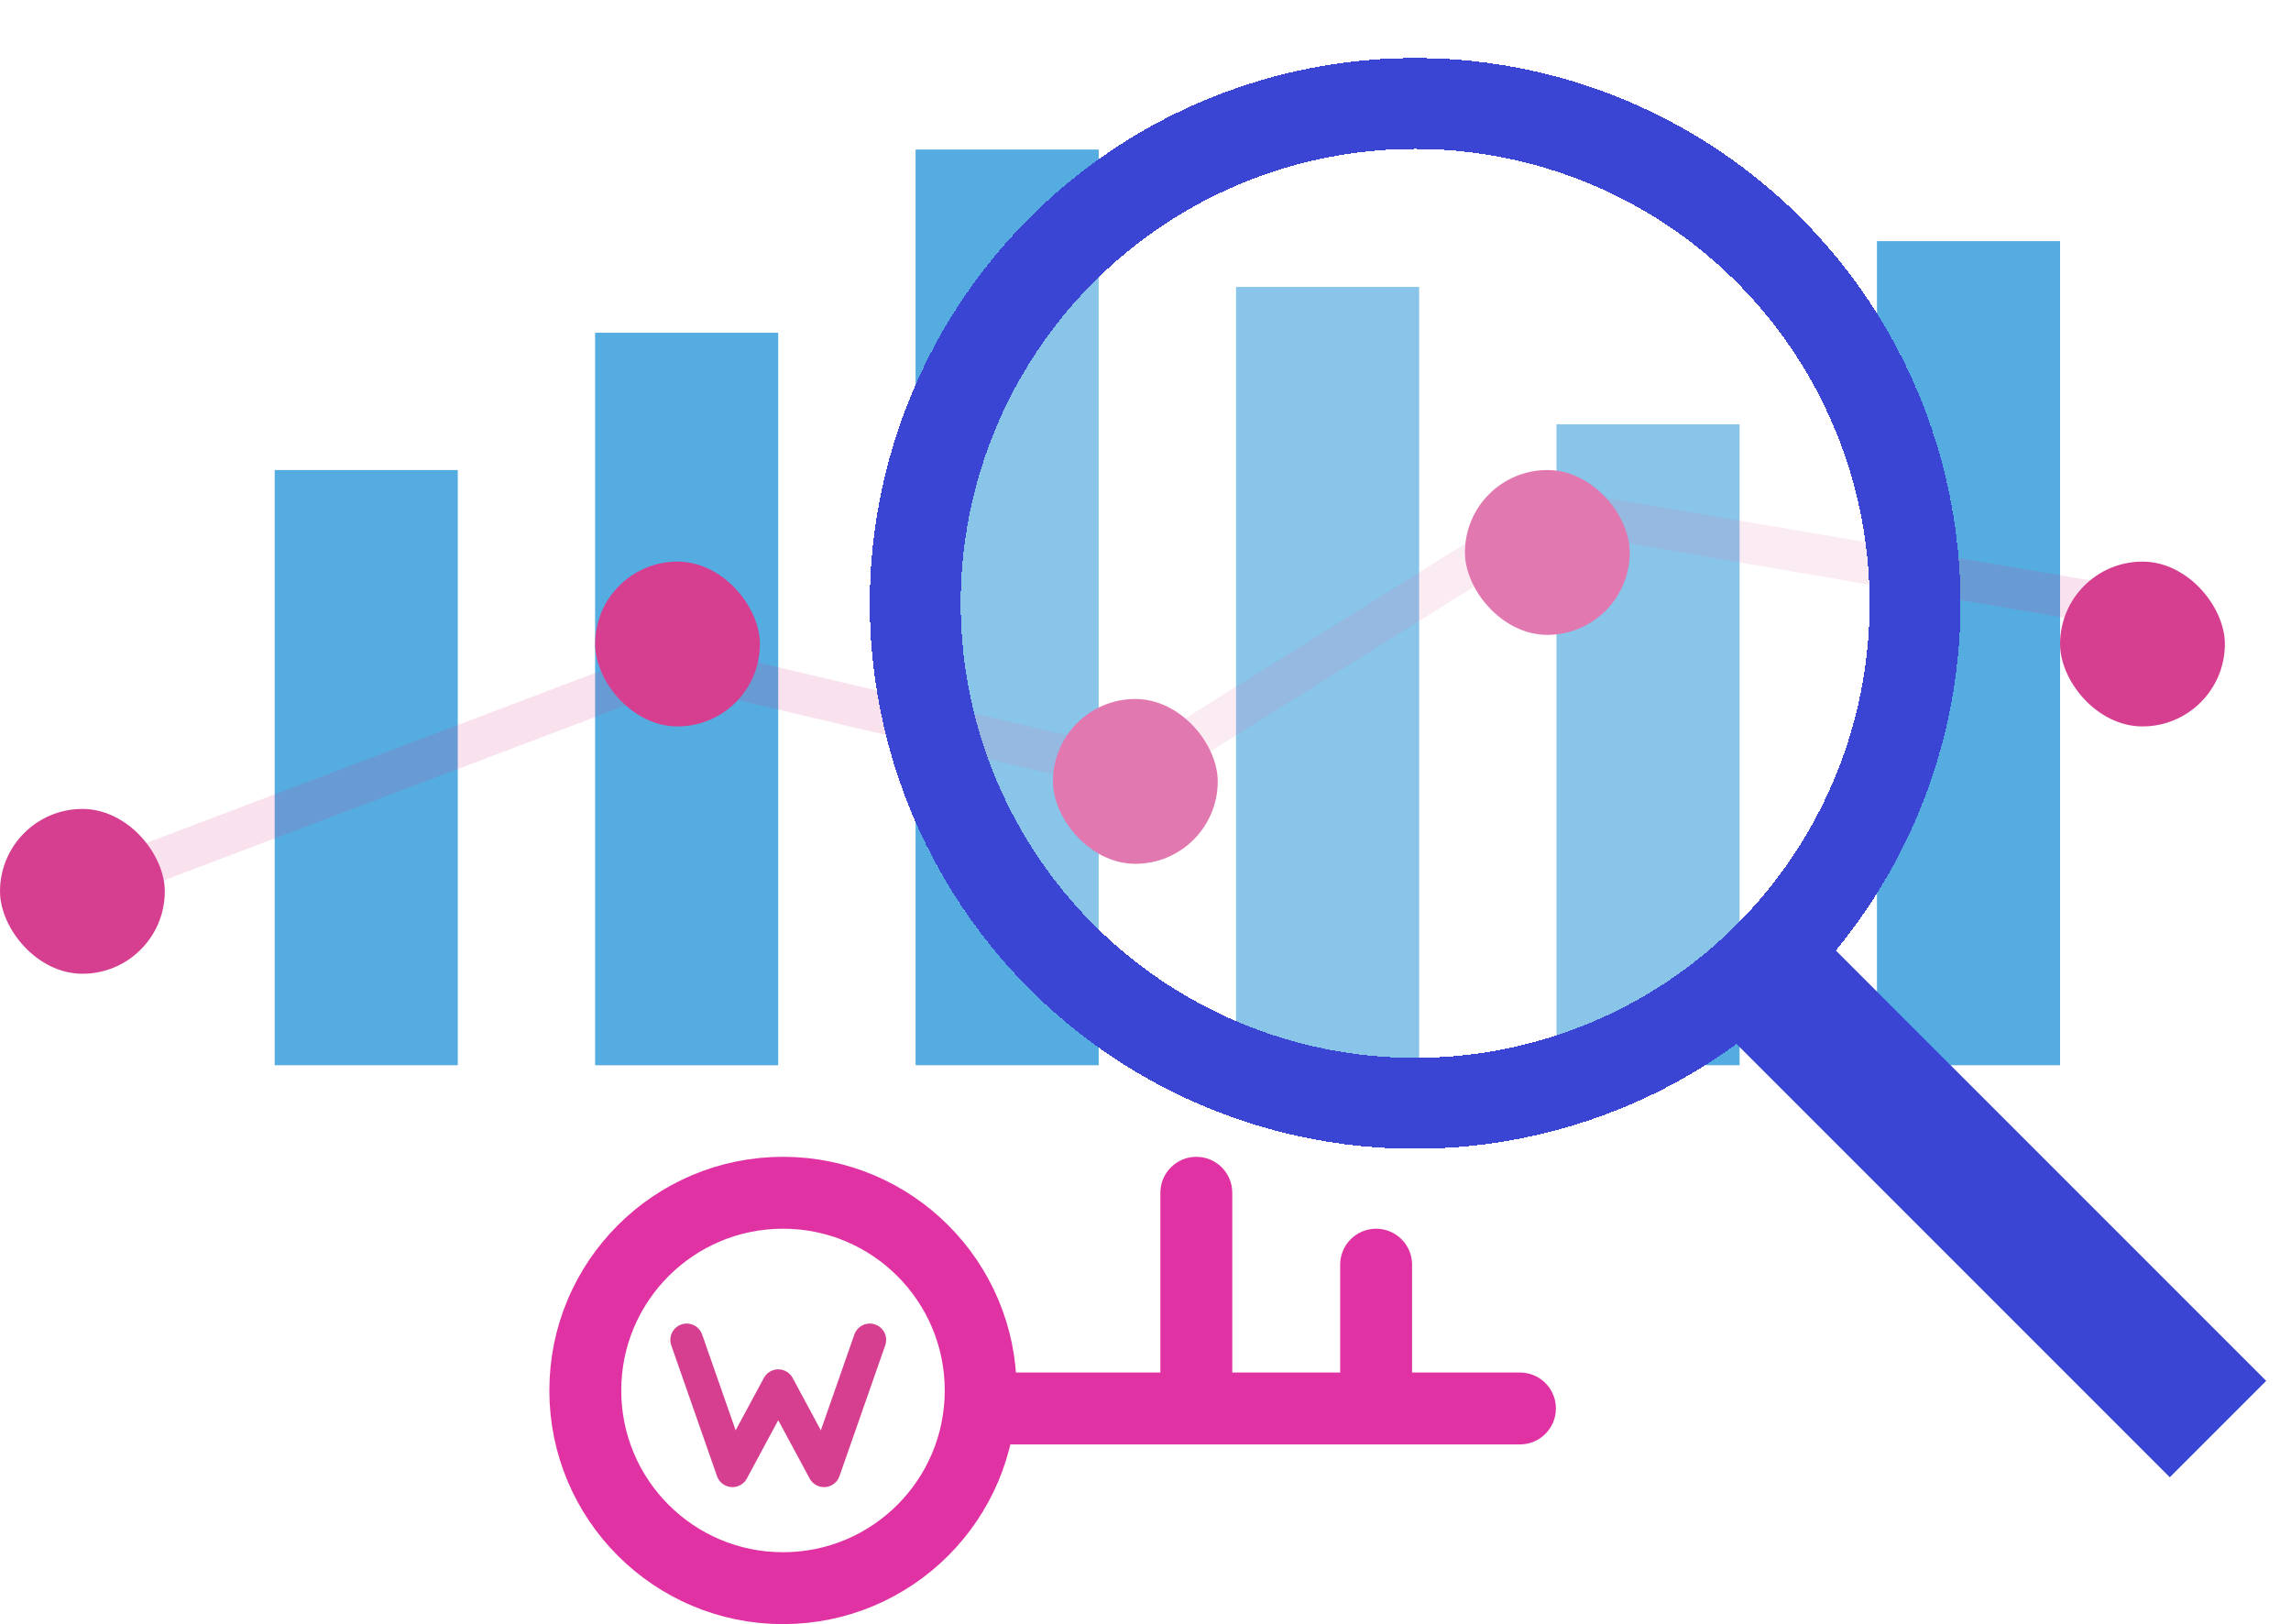 <?xml version="1.0" encoding="UTF-8"?>
<svg xmlns="http://www.w3.org/2000/svg" width="79" height="56" viewBox="0 0 79 56" fill="none">
  <rect x="9.472" y="16.207" width="6.314" height="20.522" fill="#55ACE0"></rect>
  <rect x="20.521" y="11.472" width="6.314" height="25.258" fill="#55ACE0"></rect>
  <rect x="31.572" y="5.157" width="6.314" height="31.572" fill="#55ACE0"></rect>
  <rect x="42.622" y="9.893" width="6.314" height="26.836" fill="#55ACE0"></rect>
  <rect x="53.672" y="14.629" width="6.314" height="22.1" fill="#55ACE0"></rect>
  <rect x="64.723" y="8.314" width="6.314" height="28.415" fill="#55ACE0"></rect>
  <rect y="27.892" width="5.683" height="5.683" rx="2.842" fill="#D63F8F"></rect>
  <rect x="20.521" y="19.364" width="5.683" height="5.683" rx="2.842" fill="#D63F8F"></rect>
  <rect x="36.308" y="24.101" width="5.683" height="5.683" rx="2.842" fill="#D63F8F"></rect>
  <rect x="50.515" y="16.207" width="5.683" height="5.683" rx="2.842" fill="#D63F8F"></rect>
  <rect x="71.037" y="19.364" width="5.683" height="5.683" rx="2.842" fill="#D63F8F"></rect>
  <path opacity="0.15" d="M2.823 30.667L23.309 22.907L39.206 26.649L53.702 17.6L74.63 21.17" stroke="#D63F8F" stroke-width="1.421"></path>
  <path d="M23.679 46.2L25.257 50.711L26.836 47.779L28.415 50.711L29.993 46.2" stroke="#D63F8F" stroke-width="1.128" stroke-linecap="round" stroke-linejoin="round"></path>
  <circle cx="27" cy="47.943" r="6.817" stroke="#E032A2" stroke-width="2.479"></circle>
  <path d="M52.412 49.803C53.097 49.803 53.652 49.248 53.652 48.563C53.652 47.879 53.097 47.324 52.412 47.324V49.803ZM32.58 49.803H52.412V47.324H32.58V49.803Z" fill="#E032A2"></path>
  <path d="M42.492 41.126C42.492 40.442 41.938 39.887 41.253 39.887C40.568 39.887 40.013 40.442 40.013 41.126L42.492 41.126ZM42.492 48.563L42.492 41.126L40.013 41.126L40.013 48.563L42.492 48.563Z" fill="#E032A2"></path>
  <path d="M48.692 43.605C48.692 42.921 48.137 42.366 47.452 42.366C46.768 42.366 46.213 42.921 46.213 43.605L48.692 43.605ZM48.692 48.563L48.692 43.605L46.213 43.605L46.213 48.563L48.692 48.563Z" fill="#E032A2"></path>
  <g filter="url(#filter0_d_11548_20448)">
    <circle cx="48.798" cy="20.805" r="18.805" fill="white" fill-opacity="0.3" shape-rendering="crispEdges"></circle>
    <circle cx="48.798" cy="20.805" r="17.238" stroke="#3A46D3" stroke-width="3.134" shape-rendering="crispEdges"></circle>
  </g>
  <rect x="58.983" y="35.098" width="4.701" height="22.398" transform="rotate(-45 58.983 35.098)" fill="#3A46D3"></rect>
  <defs>
    <filter id="filter0_d_11548_20448" x="28.426" y="0.433" width="40.745" height="40.745" color-interpolation-filters="sRGB">
      <feFlood flood-opacity="0" result="BackgroundImageFix"></feFlood>
      <feColorMatrix in="SourceAlpha" type="matrix" values="0 0 0 0 0 0 0 0 0 0 0 0 0 0 0 0 0 0 127 0" result="hardAlpha"></feColorMatrix>
      <feMorphology radius="1.567" operator="dilate" in="SourceAlpha" result="effect1_dropShadow_11548_20448"></feMorphology>
      <feOffset></feOffset>
      <feComposite in2="hardAlpha" operator="out"></feComposite>
      <feColorMatrix type="matrix" values="0 0 0 0 1 0 0 0 0 1 0 0 0 0 1 0 0 0 1 0"></feColorMatrix>
      <feBlend mode="normal" in2="BackgroundImageFix" result="effect1_dropShadow_11548_20448"></feBlend>
      <feBlend mode="normal" in="SourceGraphic" in2="effect1_dropShadow_11548_20448" result="shape"></feBlend>
    </filter>
  </defs>
</svg>
